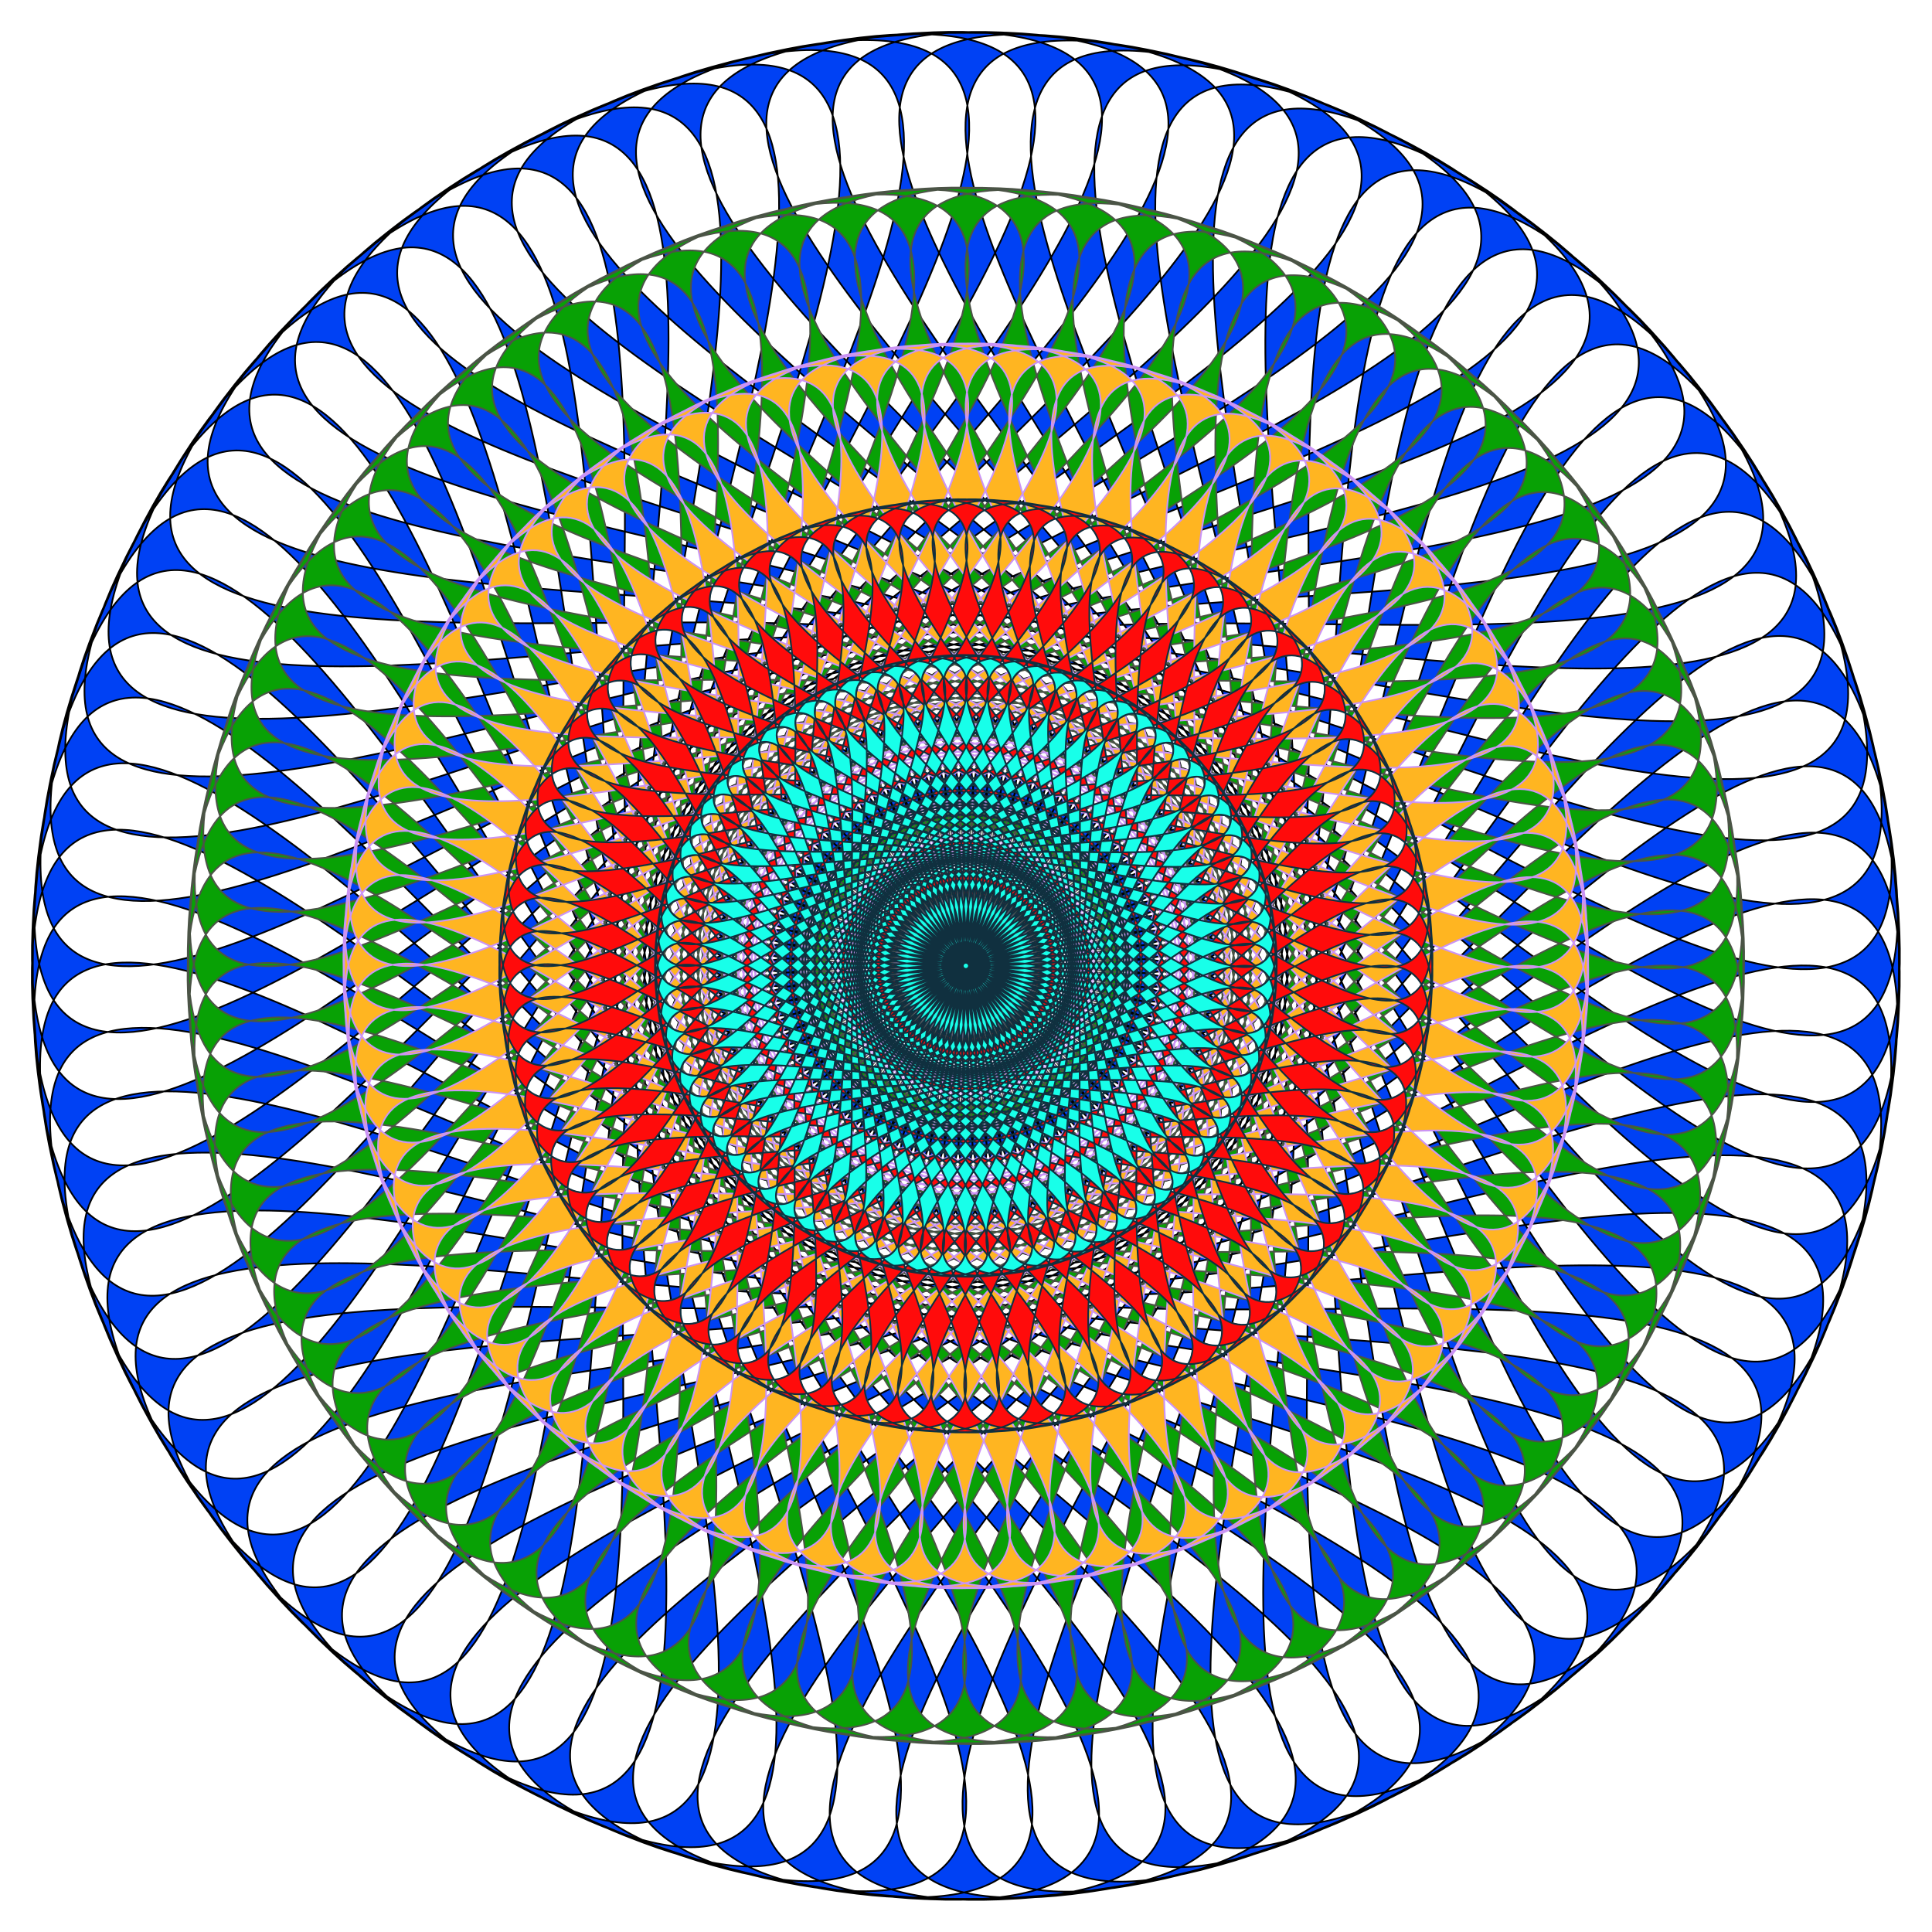 <?xml version="1.0" encoding="UTF-8" standalone="no"?>
<!-- Created with Inkscape (http://www.inkscape.org/) -->

<svg
     xmlns:dc="http://purl.org/dc/elements/1.1/"
     xmlns:cc="http://creativecommons.org/ns#"
     xmlns:rdf="http://www.w3.org/1999/02/22-rdf-syntax-ns#"
     xmlns:svg="http://www.w3.org/2000/svg"
     xmlns="http://www.w3.org/2000/svg"
     xmlns:xlink="http://www.w3.org/1999/xlink"
     xmlns:sodipodi="http://sodipodi.sourceforge.net/DTD/sodipodi-0.dtd"
     xmlns:inkscape="http://www.inkscape.org/namespaces/inkscape"
     width="620"
     height="620"
     viewBox="0 0 6.889 6.889"
     id="svg4152"
     version="1.1"
     inkscape:version="0.91 r13725"
     sodipodi:docname="Pinwheel-003.svg">
    <sodipodi:namedview
         inkscape:document-units="px"
         pagecolor="#ffffff"
         bordercolor="#666666"
         borderopacity="1.0"
         inkscape:pageopacity="0.0"
         inkscape:pageshadow="2"
         inkscape:zoom="1"
         inkscape:cx="310"
         inkscape:cy="310"
         inkscape:current-layer="layer1"
         id="namedview4156"
         showgrid="false"
         inkscape:window-width="1600"
         inkscape:window-height="1116"
         inkscape:window-x="-4"
         inkscape:window-y="-3"
         inkscape:window-maximized="1"
         units="px"
         borderlayer="true"
         fit-margin-top="10"
         fit-margin-left="10"
         fit-margin-right="10"
         fit-margin-bottom="10" />
    <defs
         id="defs4154">
        <linearGradient
             id="linearGradient4207">
            <stop
                 id="stop4209"
                 offset="0"
                 style="stop-color:#ffb408;stop-opacity:1;" />
            <stop
                 id="stop4211"
                 offset="1"
                 style="stop-color:#bf08ff;stop-opacity:1;" />
        </linearGradient>
        <linearGradient
             id="linearGradient4141">
            <stop
                 id="stop4143"
                 offset="0"
                 style="stop-color:#ffb305;stop-opacity:1;" />
            <stop
                 id="stop4145"
                 offset="1"
                 style="stop-color:#ff0505;stop-opacity:1;" />
        </linearGradient>
        <radialGradient
             r="3.145"
             fy="4.797"
             fx="2.524"
             cy="4.797"
             cx="2.524"
             gradientTransform="matrix(0.663,0,0,0.663,2.577,2.32)"
             gradientUnits="userSpaceOnUse"
             id="radialGradient4223"
             xlink:href="#linearGradient4207"
             inkscape:collect="always" />
        <linearGradient
             id="linearGradient4207-946">
            <stop
                 id="stop4265"
                 offset="0"
                 style="stop-color:#004bf7;stop-opacity:1;" />
            <stop
                 id="stop4267"
                 offset="1"
                 style="stop-color:#40f700;stop-opacity:1;" />
        </linearGradient>
    </defs>
    <g
         transform="translate(-0.806,-2.056)"
         id="layer1"
         inkscape:groupmode="layer"
         inkscape:label="Layer 1">
        <g
             id="g4463">
            <path
                 d="M 6.776,7.665 C 4.633,10.166 6.515,3.108 4.274,5.523 c -2.24,2.415 4.657,0.009 2.324,2.334 C 4.265,10.182 6.695,3.293 4.273,5.524 C 1.85,7.756 8.915,5.899 6.406,8.034 C 3.898,10.169 6.861,3.492 4.271,5.526 C 1.68,7.561 8.869,6.264 6.201,8.195 C 3.533,10.126 7.01,3.703 4.268,5.528 C 1.526,7.353 8.795,6.624 5.983,8.34 C 3.172,10.056 7.143,3.925 4.266,5.529 C 1.389,7.133 8.693,6.977 5.755,8.467 C 2.818,9.957 7.258,4.157 4.264,5.53 C 1.27,6.904 8.563,7.321 5.518,8.576 C 2.472,9.831 7.354,4.397 4.261,5.531 C 1.169,6.666 8.407,7.654 5.273,8.666 C 2.138,9.678 7.431,4.644 4.259,5.532 C 1.087,6.421 8.225,7.973 5.021,8.737 C 1.817,9.5 7.488,4.896 4.256,5.533 C 1.025,6.17 8.019,8.278 4.765,8.787 C 1.51,9.297 7.526,5.152 4.254,5.533 C 0.982,5.914 7.789,8.565 4.505,8.817 C 1.221,9.07 7.543,5.41 4.251,5.533 C 0.96,5.657 7.538,8.833 4.244,8.827 C 0.95,8.821 7.54,5.668 4.249,5.533 C 0.958,5.398 7.266,9.081 3.983,8.816 C 0.7,8.552 7.516,5.926 4.246,5.533 C 0.976,5.14 6.976,9.306 3.724,8.785 C 0.471,8.264 7.473,6.181 4.243,5.533 C 1.014,4.884 6.669,9.508 3.468,8.734 C 0.266,7.959 7.41,6.432 4.241,5.532 C 1.072,4.632 6.347,9.686 3.216,8.662 C 0.085,7.639 7.327,6.677 4.238,5.531 C 1.15,4.386 6.012,9.837 2.971,8.572 C -0.07,7.306 7.225,6.914 4.236,5.53 C 1.247,4.146 5.666,9.962 2.734,8.462 C -0.198,6.961 7.105,7.144 4.234,5.529 C 1.363,3.914 5.312,10.06 2.507,8.334 C -0.299,6.608 6.967,7.362 4.231,5.528 C 1.496,3.693 4.951,10.129 2.29,8.188 C -0.372,6.247 6.812,7.57 4.229,5.526 C 1.646,3.482 4.586,10.17 2.085,8.026 C -0.416,5.883 6.642,7.765 4.227,5.524 C 1.813,3.284 4.218,10.182 1.893,7.848 C -0.432,5.515 6.457,7.945 4.226,5.523 C 1.994,3.1 3.851,10.165 1.716,7.656 c -2.135,-2.508 4.542,0.455 2.508,-2.136 C 2.189,2.93 3.486,10.119 1.555,7.451 C -0.376,4.783 6.047,8.26 4.222,5.518 C 2.397,2.776 3.126,10.045 1.41,7.233 C -0.306,4.422 5.825,8.393 4.221,5.516 C 2.617,2.639 2.773,9.943 1.283,7.005 C -0.207,4.068 5.593,8.508 4.22,5.514 C 2.846,2.52 2.429,9.813 1.174,6.768 c -1.255,-3.045 4.179,1.836 3.045,-1.256 C 3.084,2.419 2.096,9.657 1.084,6.523 C 0.072,3.388 5.106,8.681 4.218,5.509 C 3.329,2.337 1.777,9.475 1.013,6.271 C 0.25,3.067 4.854,8.738 4.217,5.506 C 3.58,2.275 1.472,9.269 0.963,6.015 C 0.453,2.76 4.598,8.776 4.217,5.504 C 3.836,2.232 1.185,9.039 0.933,5.755 C 0.68,2.471 4.34,8.793 4.217,5.501 C 4.093,2.21 0.917,8.788 0.923,5.494 C 0.929,2.2 4.082,8.79 4.217,5.499 C 4.352,2.208 0.669,8.516 0.934,5.233 C 1.198,1.95 3.824,8.766 4.217,5.496 C 4.61,2.226 0.444,8.226 0.965,4.974 C 1.486,1.721 3.569,8.723 4.217,5.493 C 4.866,2.264 0.242,7.919 1.016,4.718 C 1.791,1.516 3.318,8.66 4.218,5.491 C 5.118,2.322 0.064,7.597 1.088,4.466 C 2.111,1.335 3.073,8.577 4.219,5.488 C 5.364,2.4 -0.087,7.262 1.178,4.221 c 1.266,-3.041 1.657,4.254 3.041,1.265 C 5.604,2.497 -0.212,6.916 1.288,3.984 C 2.789,1.052 2.606,8.355 4.221,5.484 C 5.836,2.613 -0.31,6.562 1.416,3.757 C 3.142,0.951 2.388,8.217 4.222,5.481 C 6.057,2.746 -0.379,6.201 1.562,3.54 C 3.503,0.878 2.18,8.062 4.224,5.479 C 6.268,2.896 -0.42,5.836 1.724,3.335 C 3.867,0.834 1.985,7.892 4.226,5.477 C 6.466,3.063 -0.432,5.468 1.902,3.143 C 4.235,0.818 1.805,7.707 4.227,5.476 C 6.65,3.244 -0.415,5.101 2.094,2.966 C 4.602,0.831 1.639,7.508 4.229,5.474 C 6.82,3.439 -0.369,4.736 2.299,2.805 C 4.967,0.874 1.49,7.297 4.232,5.472 C 6.974,3.647 -0.295,4.376 2.517,2.66 C 5.328,0.944 1.357,7.075 4.234,5.471 C 7.111,3.867 -0.193,4.023 2.745,2.533 C 5.682,1.043 1.242,6.843 4.236,5.47 C 7.23,4.096 -0.063,3.679 2.982,2.424 C 6.028,1.169 1.146,6.603 4.239,5.469 C 7.331,4.334 0.093,3.346 3.227,2.334 C 6.362,1.322 1.069,6.356 4.241,5.468 C 7.413,4.579 0.275,3.027 3.479,2.263 C 6.683,1.5 1.012,6.104 4.244,5.467 C 7.475,4.83 0.481,2.722 3.735,2.213 C 6.99,1.703 0.974,5.848 4.246,5.467 C 7.518,5.086 0.711,2.435 3.995,2.183 C 7.279,1.93 0.957,5.59 4.249,5.467 C 7.54,5.343 0.962,2.167 4.256,2.173 c 3.294,0.006 -3.296,3.159 -0.005,3.294 C 7.542,5.602 1.234,1.919 4.517,2.184 C 7.8,2.448 0.984,5.074 4.254,5.467 C 7.524,5.86 1.524,1.694 4.776,2.215 C 8.029,2.736 1.027,4.819 4.257,5.467 C 7.486,6.116 1.831,1.492 5.032,2.266 C 8.234,3.041 1.09,4.568 4.259,5.468 C 7.428,6.368 2.153,1.314 5.284,2.338 C 8.415,3.361 1.173,4.323 4.262,5.469 C 7.35,6.614 2.488,1.163 5.529,2.428 C 8.57,3.694 1.275,4.086 4.264,5.47 C 7.253,6.854 2.834,1.038 5.766,2.538 C 8.698,4.039 1.395,3.856 4.266,5.471 C 7.137,7.086 3.188,0.94 5.993,2.666 C 8.799,4.392 1.533,3.638 4.269,5.472 C 7.004,7.307 3.549,0.871 6.21,2.812 C 8.872,4.753 1.688,3.43 4.271,5.474 C 6.854,7.518 3.914,0.83 6.415,2.974 C 8.916,5.117 1.858,3.235 4.273,5.476 C 6.687,7.716 4.282,0.818 6.607,3.152 C 8.932,5.485 2.043,3.055 4.274,5.477 C 6.506,7.9 4.649,0.835 6.784,3.344 C 8.919,5.852 2.242,2.889 4.276,5.479 C 6.311,8.07 5.014,0.881 6.945,3.549 C 8.876,6.217 2.453,2.74 4.278,5.482 C 6.103,8.224 5.374,0.955 7.09,3.767 C 8.806,6.578 2.675,2.607 4.279,5.484 C 5.883,8.361 5.727,1.057 7.217,3.995 C 8.707,6.932 2.907,2.492 4.28,5.486 C 5.654,8.48 6.071,1.187 7.326,4.232 C 8.581,7.278 3.147,2.396 4.281,5.489 C 5.416,8.581 6.404,1.343 7.416,4.477 C 8.428,7.612 3.394,2.319 4.282,5.491 C 5.171,8.663 6.723,1.525 7.487,4.729 C 8.25,7.933 3.646,2.262 4.283,5.494 C 4.92,8.725 7.028,1.731 7.537,4.985 C 8.047,8.24 3.902,2.224 4.283,5.496 C 4.664,8.768 7.315,1.961 7.567,5.245 C 7.82,8.529 4.16,2.207 4.283,5.499 C 4.407,8.79 7.583,2.212 7.577,5.506 C 7.571,8.8 4.418,2.21 4.283,5.501 C 4.148,8.792 7.831,2.484 7.566,5.767 C 7.302,9.05 4.676,2.234 4.283,5.504 C 3.89,8.774 8.056,2.774 7.535,6.026 C 7.014,9.279 4.931,2.277 4.283,5.507 C 3.634,8.736 8.258,3.081 7.484,6.282 C 6.709,9.484 5.182,2.34 4.282,5.509 C 3.382,8.678 8.436,3.403 7.412,6.534 C 6.389,9.665 5.427,2.423 4.281,5.512 C 3.136,8.6 8.587,3.738 7.322,6.779 C 6.056,9.82 5.664,2.525 4.28,5.514 C 2.896,8.503 8.712,4.084 7.212,7.016 C 5.711,9.948 5.894,2.645 4.279,5.516 C 2.664,8.387 8.81,4.438 7.084,7.243 C 5.358,10.049 6.112,2.783 4.278,5.519 C 2.443,8.254 8.879,4.799 6.938,7.46 C 4.997,10.122 6.32,2.938 4.276,5.521 C 2.232,8.104 8.92,5.164 6.776,7.665 Z"
                 inkscape:randomized="0"
                 inkscape:rounded="1"
                 inkscape:flatsided="false"
                 sodipodi:arg2="0.74789618"
                 sodipodi:arg1="0.70862627"
                 sodipodi:r2="0.033270903"
                 sodipodi:r1="3.3270903"
                 sodipodi:cy="5.5000001"
                 sodipodi:cx="4.2500001"
                 sodipodi:sides="80"
                 id="path4315"
                 style="color:black;display:inline;overflow:visible;visibility:visible;opacity:1;fill:#0041f4;fill-opacity:1;fill-rule:evenodd;stroke:black;stroke-width:0.006;stroke-linecap:round;stroke-linejoin:round;stroke-miterlimit:4;stroke-dasharray:none;stroke-dashoffset:0;stroke-opacity:1;marker:none;enable-background:accumulate"
                 sodipodi:type="star" />
            <path
                 sodipodi:type="star"
                 style="color:black;display:inline;overflow:visible;visibility:visible;opacity:1;fill:#08a105;fill-opacity:1;fill-rule:evenodd;stroke:#4b5446;stroke-width:0.006;stroke-linecap:round;stroke-linejoin:round;stroke-miterlimit:4;stroke-dasharray:none;stroke-dashoffset:0;stroke-opacity:1;marker:none;enable-background:accumulate"
                 id="path4317"
                 sodipodi:sides="80"
                 sodipodi:cx="4.2500001"
                 sodipodi:cy="5.5"
                 sodipodi:r1="2.7721064"
                 sodipodi:r2="0.027721064"
                 sodipodi:arg1="0.70862627"
                 sodipodi:arg2="0.74789618"
                 inkscape:flatsided="false"
                 inkscape:rounded="1"
                 inkscape:randomized="0"
                 d="M 6.355,7.304 C 4.569,9.388 6.137,3.507 4.27,5.519 c -1.866,2.012 3.88,0.008 1.936,1.945 C 4.263,9.401 6.287,3.661 4.269,5.52 C 2.25,7.38 8.137,5.832 6.047,7.611 C 3.957,9.39 6.425,3.827 4.267,5.522 C 2.109,7.217 8.099,6.136 5.875,7.746 C 3.652,9.355 6.55,4.002 4.265,5.523 C 1.981,7.044 8.037,6.436 5.694,7.866 C 3.352,9.296 6.66,4.187 4.264,5.524 C 1.867,6.861 7.952,6.731 5.504,7.972 C 3.057,9.214 6.756,4.381 4.262,5.525 C 1.767,6.67 7.844,7.017 5.306,8.063 C 2.769,9.109 6.836,4.581 4.26,5.526 C 1.683,6.471 7.714,7.294 5.102,8.138 C 2.49,8.981 6.9,4.786 4.257,5.527 C 1.615,6.267 7.562,7.561 4.892,8.197 C 2.223,8.833 6.948,4.997 4.255,5.527 C 1.563,6.058 7.39,7.814 4.679,8.239 C 1.967,8.663 6.979,5.21 4.253,5.528 c -2.726,0.318 2.946,2.526 0.209,2.736 C 1.726,8.474 6.994,5.425 4.251,5.528 C 1.509,5.631 6.99,8.277 4.245,8.272 C 1.501,8.267 6.991,5.64 4.249,5.528 C 1.507,5.415 6.763,8.483 4.028,8.263 C 1.292,8.043 6.972,5.855 4.247,5.528 C 1.522,5.2 6.521,8.671 3.812,8.237 C 1.102,7.803 6.935,6.067 4.245,5.527 C 1.554,4.987 6.266,8.84 3.598,8.194 C 0.931,7.549 6.882,6.276 4.242,5.527 C 1.602,4.777 5.997,8.988 3.389,8.135 C 0.78,7.282 6.813,6.48 4.24,5.526 C 1.667,4.572 5.718,9.114 3.185,8.059 C 0.651,7.004 6.729,6.679 4.238,5.525 C 1.748,4.372 5.43,9.218 2.987,7.968 C 0.544,6.717 6.629,6.869 4.236,5.524 C 1.844,4.179 5.135,9.299 2.797,7.861 C 0.46,6.423 6.514,7.052 4.235,5.523 C 1.955,3.994 4.834,9.357 2.617,7.74 C 0.399,6.123 6.385,7.225 4.233,5.522 C 2.081,3.819 4.53,9.391 2.446,7.605 C 0.362,5.819 6.243,7.387 4.231,5.52 C 2.219,3.654 4.224,9.401 2.286,7.457 C 0.349,5.513 6.089,7.537 4.23,5.519 C 2.37,3.5 3.918,9.387 2.139,7.297 C 0.36,5.207 5.923,7.675 4.228,5.517 C 2.533,3.359 3.614,9.349 2.004,7.125 C 0.395,4.902 5.748,7.8 4.227,5.515 C 2.706,3.231 3.314,9.287 1.884,6.944 C 0.454,4.602 5.563,7.91 4.226,5.514 C 2.889,3.117 3.019,9.202 1.778,6.754 C 0.536,4.307 5.369,8.006 4.225,5.512 C 3.08,3.017 2.733,9.094 1.687,6.556 C 0.641,4.019 5.169,8.086 4.224,5.51 C 3.279,2.933 2.456,8.964 1.612,6.352 C 0.769,3.74 4.964,8.15 4.223,5.507 C 3.483,2.865 2.189,8.812 1.553,6.142 C 0.917,3.473 4.753,8.198 4.223,5.505 C 3.692,2.813 1.936,8.64 1.511,5.929 C 1.087,3.217 4.54,8.229 4.222,5.503 C 3.905,2.777 1.697,8.449 1.486,5.713 C 1.276,2.976 4.325,8.244 4.222,5.501 C 4.119,2.759 1.473,8.24 1.478,5.495 c 0.005,-2.744 2.632,2.746 2.744,0.004 C 4.335,2.757 1.267,8.013 1.487,5.278 C 1.707,2.542 3.895,8.222 4.222,5.497 C 4.55,2.772 1.079,7.771 1.513,5.062 C 1.947,2.352 3.683,8.185 4.223,5.495 C 4.763,2.804 0.91,7.516 1.556,4.848 c 0.645,-2.667 1.918,3.284 2.668,0.644 C 4.973,2.852 0.762,7.247 1.615,4.639 C 2.468,2.03 3.27,8.063 4.224,5.49 C 5.178,2.917 0.636,6.968 1.691,4.435 C 2.746,1.901 3.071,7.979 4.225,5.488 C 5.378,2.998 0.532,6.68 1.782,4.237 C 3.033,1.794 2.881,7.879 4.226,5.486 C 5.571,3.094 0.451,6.385 1.889,4.047 C 3.327,1.71 2.698,7.764 4.227,5.485 C 5.756,3.205 0.393,6.084 2.01,3.867 C 3.627,1.649 2.525,7.635 4.228,5.483 C 5.931,3.331 0.359,5.78 2.145,3.696 C 3.931,1.612 2.363,7.493 4.23,5.481 C 6.096,3.469 0.349,5.474 2.293,3.536 C 4.237,1.599 2.213,7.339 4.231,5.48 C 6.25,3.62 0.363,5.168 2.453,3.389 C 4.543,1.61 2.075,7.173 4.233,5.478 C 6.391,3.783 0.401,4.864 2.625,3.254 C 4.848,1.645 1.95,6.998 4.235,5.477 C 6.519,3.956 0.463,4.564 2.806,3.134 C 5.148,1.704 1.84,6.813 4.236,5.476 C 6.633,4.139 0.548,4.269 2.996,3.028 C 5.443,1.786 1.744,6.619 4.238,5.475 C 6.733,4.33 0.656,3.983 3.194,2.937 C 5.731,1.891 1.664,6.419 4.24,5.474 C 6.817,4.529 0.786,3.706 3.398,2.862 C 6.01,2.019 1.6,6.214 4.243,5.473 C 6.885,4.733 0.938,3.439 3.608,2.803 C 6.277,2.167 1.552,6.003 4.245,5.473 C 6.937,4.942 1.11,3.186 3.821,2.761 C 6.533,2.337 1.521,5.79 4.247,5.472 C 6.973,5.155 1.301,2.947 4.037,2.736 C 6.774,2.526 1.506,5.575 4.249,5.472 C 6.991,5.369 1.51,2.723 4.255,2.728 c 2.744,0.005 -2.746,2.632 -0.004,2.744 C 6.993,5.585 1.737,2.517 4.472,2.737 C 7.208,2.957 1.528,5.145 4.253,5.472 C 6.978,5.8 1.979,2.329 4.688,2.763 C 7.398,3.197 1.565,4.933 4.255,5.473 C 6.946,6.013 2.234,2.16 4.902,2.806 c 2.667,0.645 -3.284,1.918 -0.644,2.668 C 6.898,6.223 2.503,2.012 5.111,2.865 C 7.72,3.718 1.687,4.52 4.26,5.474 C 6.833,6.428 2.782,1.886 5.315,2.941 C 7.849,3.996 1.771,4.321 4.262,5.475 C 6.752,6.628 3.07,1.782 5.513,3.032 C 7.956,4.283 1.871,4.131 4.264,5.476 C 6.656,6.821 3.365,1.701 5.703,3.139 C 8.04,4.577 1.986,3.948 4.265,5.477 C 6.545,7.006 3.666,1.643 5.883,3.26 C 8.101,4.877 2.115,3.775 4.267,5.478 C 6.419,7.181 3.97,1.609 6.054,3.395 C 8.138,5.181 2.257,3.613 4.269,5.48 C 6.281,7.346 4.276,1.599 6.214,3.543 C 8.151,5.487 2.411,3.463 4.27,5.481 C 6.13,7.5 4.582,1.613 6.361,3.703 C 8.14,5.793 2.577,3.325 4.272,5.483 C 5.967,7.641 4.886,1.651 6.496,3.875 C 8.105,6.098 2.752,3.2 4.273,5.485 C 5.794,7.769 5.186,1.713 6.616,4.056 C 8.046,6.398 2.937,3.09 4.274,5.486 C 5.611,7.883 5.481,1.798 6.722,4.246 C 7.964,6.693 3.131,2.994 4.275,5.488 C 5.42,7.983 5.767,1.906 6.813,4.444 C 7.859,6.981 3.331,2.914 4.276,5.49 C 5.221,8.067 6.044,2.036 6.888,4.648 C 7.731,7.26 3.536,2.85 4.277,5.493 C 5.017,8.135 6.311,2.188 6.947,4.858 C 7.583,7.527 3.747,2.802 4.277,5.495 C 4.808,8.187 6.564,2.36 6.989,5.071 C 7.413,7.783 3.96,2.771 4.278,5.497 C 4.595,8.223 6.803,2.551 7.014,5.287 C 7.224,8.024 4.175,2.756 4.278,5.499 C 4.381,8.241 7.027,2.76 7.022,5.505 C 7.017,8.249 4.39,2.759 4.278,5.501 C 4.165,8.243 7.233,2.987 7.013,5.722 C 6.793,8.458 4.605,2.778 4.278,5.503 C 3.95,8.228 7.421,3.229 6.987,5.938 C 6.553,8.648 4.817,2.815 4.277,5.505 C 3.737,8.196 7.59,3.484 6.944,6.152 C 6.299,8.819 5.026,2.868 4.277,5.508 C 3.527,8.148 7.738,3.753 6.885,6.361 C 6.032,8.97 5.23,2.937 4.276,5.51 C 3.322,8.083 7.864,4.032 6.809,6.565 C 5.754,9.099 5.429,3.021 4.275,5.512 C 3.122,8.002 7.968,4.32 6.718,6.763 C 5.467,9.206 5.619,3.121 4.274,5.514 C 2.929,7.906 8.049,4.615 6.611,6.953 C 5.173,9.29 5.802,3.236 4.273,5.515 C 2.744,7.795 8.107,4.916 6.49,7.133 C 4.873,9.351 5.975,3.365 4.272,5.517 C 2.569,7.669 8.141,5.22 6.355,7.304 Z" />
            <path
                 d="M 5.933,6.943 C 4.505,8.609 5.759,3.906 4.266,5.515 c -1.493,1.609 3.104,0.006 1.549,1.555 C 4.26,8.62 5.879,4.029 4.265,5.516 C 2.651,7.003 7.359,5.766 5.687,7.188 C 4.015,8.611 5.99,4.162 4.264,5.517 C 2.538,6.873 7.328,6.009 5.55,7.296 C 3.772,8.583 6.089,4.302 4.262,5.518 c -1.827,1.216 3.016,0.73 1.143,1.874 C 3.532,8.536 6.178,4.45 4.261,5.519 C 2.344,6.588 7.211,6.484 5.253,7.477 C 3.296,8.47 6.254,4.605 4.259,5.52 C 2.264,6.436 7.124,6.713 5.095,7.55 C 3.065,8.386 6.318,4.765 4.258,5.521 C 2.197,6.277 7.02,6.935 4.931,7.61 C 2.843,8.284 6.37,4.929 4.256,5.521 C 2.142,6.113 6.899,7.148 4.764,7.657 C 2.629,8.165 6.408,5.097 4.254,5.522 C 2.101,5.946 6.762,7.351 4.593,7.69 C 2.424,8.03 6.433,5.268 4.253,5.522 C 2.072,5.776 6.609,7.542 4.42,7.711 C 2.232,7.879 6.444,5.44 4.251,5.522 C 2.057,5.604 6.441,7.721 4.246,7.717 C 2.051,7.713 6.442,5.612 4.249,5.522 C 2.056,5.432 6.26,7.886 4.072,7.71 C 1.884,7.534 6.427,5.784 4.247,5.522 C 2.068,5.26 6.067,8.036 3.899,7.689 C 1.732,7.342 6.398,5.954 4.246,5.522 C 2.094,5.09 5.862,8.171 3.729,7.655 C 1.595,7.139 6.355,6.121 4.244,5.521 C 2.132,4.922 5.647,8.289 3.561,7.607 C 1.475,6.925 6.3,6.284 4.242,5.521 C 2.184,4.757 5.424,8.39 3.398,7.547 C 1.372,6.703 6.232,6.443 4.241,5.52 C 2.249,4.598 5.194,8.474 3.24,7.474 C 1.286,6.474 6.152,6.595 4.239,5.519 C 2.326,4.443 4.958,8.539 3.088,7.388 C 1.219,6.238 6.061,6.741 4.238,5.518 C 2.415,4.296 4.717,8.585 2.944,7.291 C 1.17,5.998 5.958,6.879 4.236,5.517 C 2.515,4.155 4.474,8.612 2.807,7.183 C 1.141,5.755 5.844,7.009 4.235,5.516 C 2.626,4.023 4.229,8.62 2.679,7.065 C 1.13,5.51 5.721,7.129 4.234,5.515 C 2.747,3.901 3.984,8.609 2.562,6.937 C 1.139,5.265 5.588,7.24 4.233,5.514 C 2.877,3.788 3.741,8.578 2.454,6.8 C 1.167,5.022 5.448,7.339 4.232,5.512 C 3.015,3.685 3.501,8.529 2.358,6.655 C 1.214,4.782 5.3,7.428 4.231,5.511 C 3.162,3.594 3.266,8.461 2.273,6.503 C 1.28,4.546 5.145,7.504 4.23,5.509 C 3.314,3.514 3.037,8.374 2.2,6.345 C 1.364,4.315 4.985,7.568 4.229,5.508 C 3.473,3.447 2.815,8.27 2.14,6.181 C 1.466,4.093 4.821,7.62 4.229,5.506 C 3.637,3.392 2.602,8.149 2.093,6.014 C 1.585,3.879 4.653,7.658 4.228,5.504 C 3.804,3.351 2.399,8.012 2.06,5.843 C 1.72,3.674 4.482,7.683 4.228,5.503 C 3.974,3.322 2.208,7.859 2.039,5.67 C 1.871,3.482 4.31,7.694 4.228,5.501 C 4.146,3.307 2.029,7.691 2.033,5.496 c 0.004,-2.195 2.105,2.196 2.195,0.003 C 4.318,3.306 1.864,7.51 2.04,5.322 C 2.216,3.134 3.966,7.677 4.228,5.497 C 4.49,3.318 1.714,7.317 2.061,5.149 C 2.408,2.982 3.796,7.648 4.228,5.496 C 4.66,3.344 1.579,7.112 2.095,4.979 C 2.611,2.845 3.629,7.605 4.229,5.494 C 4.828,3.382 1.461,6.897 2.143,4.811 C 2.825,2.725 3.466,7.55 4.229,5.492 C 4.993,3.434 1.36,6.674 2.203,4.648 C 3.047,2.622 3.307,7.482 4.23,5.491 C 5.152,3.499 1.276,6.444 2.276,4.49 C 3.276,2.536 3.155,7.402 4.231,5.489 C 5.307,3.576 1.211,6.208 2.362,4.338 C 3.512,2.469 3.009,7.311 4.232,5.488 C 5.454,3.665 1.165,5.967 2.459,4.194 C 3.752,2.42 2.871,7.208 4.233,5.486 C 5.595,3.765 1.138,5.724 2.567,4.057 C 3.995,2.391 2.741,7.094 4.234,5.485 C 5.727,3.876 1.13,5.479 2.685,3.929 C 4.24,2.38 2.621,6.971 4.235,5.484 C 5.849,3.997 1.141,5.234 2.813,3.812 C 4.485,2.389 2.51,6.838 4.236,5.483 C 5.962,4.127 1.172,4.991 2.95,3.704 C 4.728,2.417 2.411,6.698 4.238,5.482 C 6.065,4.265 1.221,4.751 3.095,3.608 C 4.968,2.464 2.322,6.55 4.239,5.481 C 6.156,4.412 1.289,4.516 3.247,3.523 C 5.204,2.53 2.246,6.395 4.241,5.48 C 6.236,4.564 1.376,4.287 3.405,3.45 C 5.435,2.614 2.182,6.235 4.242,5.479 C 6.303,4.723 1.48,4.065 3.569,3.39 c 2.089,-0.675 -1.438,2.681 0.675,2.088 C 6.358,4.887 1.601,3.852 3.736,3.343 C 5.871,2.835 2.092,5.903 4.246,5.478 C 6.399,5.054 1.738,3.649 3.907,3.31 C 6.076,2.97 2.067,5.732 4.247,5.478 C 6.428,5.224 1.891,3.458 4.08,3.289 C 6.268,3.121 2.056,5.56 4.249,5.478 C 6.443,5.396 2.059,3.279 4.254,3.283 c 2.195,0.004 -2.196,2.105 -0.003,2.195 C 6.444,5.568 2.24,3.114 4.428,3.29 C 6.616,3.466 2.073,5.216 4.253,5.478 C 6.432,5.74 2.433,2.964 4.601,3.311 C 6.768,3.658 2.102,5.046 4.254,5.478 C 6.406,5.91 2.638,2.829 4.771,3.345 C 6.905,3.861 2.145,4.879 4.256,5.479 C 6.368,6.078 2.853,2.711 4.939,3.393 C 7.025,4.075 2.2,4.716 4.258,5.479 C 6.316,6.243 3.076,2.61 5.102,3.453 C 7.128,4.297 2.268,4.557 4.259,5.48 C 6.251,6.402 3.306,2.526 5.26,3.526 C 7.214,4.526 2.348,4.405 4.261,5.481 C 6.174,6.557 3.542,2.461 5.412,3.612 c 1.869,1.15 -2.972,0.647 -1.149,1.87 C 6.085,6.704 3.783,2.415 5.556,3.709 C 7.33,5.002 2.542,4.121 4.264,5.483 C 5.985,6.845 4.026,2.388 5.693,3.817 C 7.359,5.245 2.656,3.991 4.265,5.484 C 5.874,6.977 4.271,2.38 5.821,3.935 C 7.37,5.49 2.779,3.871 4.266,5.485 C 5.753,7.099 4.516,2.391 5.938,4.063 C 7.361,5.735 2.912,3.76 4.267,5.486 C 5.623,7.212 4.759,2.422 6.046,4.2 C 7.333,5.978 3.052,3.661 4.268,5.488 C 5.485,7.315 4.999,2.471 6.142,4.345 C 7.286,6.218 3.2,3.572 4.269,5.489 C 5.338,7.406 5.234,2.539 6.227,4.497 C 7.22,6.454 3.355,3.496 4.27,5.491 C 5.186,7.486 5.463,2.626 6.3,4.655 C 7.136,6.685 3.515,3.432 4.271,5.492 C 5.027,7.553 5.685,2.73 6.36,4.819 C 7.034,6.907 3.679,3.38 4.271,5.494 C 4.863,7.608 5.898,2.851 6.407,4.986 C 6.915,7.121 3.847,3.342 4.272,5.496 C 4.696,7.649 6.101,2.988 6.44,5.157 C 6.78,7.326 4.018,3.317 4.272,5.497 C 4.526,7.678 6.292,3.141 6.461,5.33 C 6.629,7.518 4.19,3.306 4.272,5.499 c 0.082,2.193 2.199,-2.19 2.195,0.005 C 6.463,7.699 4.362,3.308 4.272,5.501 C 4.182,7.694 6.636,3.49 6.46,5.678 C 6.284,7.866 4.534,3.323 4.272,5.503 C 4.01,7.682 6.786,3.683 6.439,5.851 C 6.092,8.018 4.704,3.352 4.272,5.504 C 3.84,7.656 6.921,3.888 6.405,6.021 C 5.889,8.155 4.871,3.395 4.271,5.506 C 3.672,7.618 7.039,4.103 6.357,6.189 C 5.675,8.275 5.034,3.45 4.271,5.508 C 3.507,7.566 7.14,4.326 6.297,6.352 C 5.453,8.378 5.193,3.518 4.27,5.509 C 3.348,7.501 7.224,4.556 6.224,6.51 C 5.224,8.464 5.345,3.598 4.269,5.511 C 3.193,7.424 7.289,4.792 6.138,6.662 C 4.988,8.531 5.491,3.689 4.268,5.512 C 3.046,7.335 7.335,5.033 6.041,6.806 C 4.748,8.58 5.629,3.792 4.267,5.514 C 2.905,7.235 7.362,5.276 5.933,6.943 Z"
                 inkscape:randomized="0"
                 inkscape:rounded="1"
                 inkscape:flatsided="false"
                 sodipodi:arg2="0.74789618"
                 sodipodi:arg1="0.70862627"
                 sodipodi:r2="0.022171227"
                 sodipodi:r1="2.2171228"
                 sodipodi:cy="5.5000001"
                 sodipodi:cx="4.2500001"
                 sodipodi:sides="80"
                 id="path4351"
                 style="color:black;display:inline;overflow:visible;visibility:visible;opacity:1;fill:#ffb521;fill-opacity:1;fill-rule:evenodd;stroke:#cb94f4;stroke-width:0.006;stroke-linecap:round;stroke-linejoin:round;stroke-miterlimit:4;stroke-dasharray:none;stroke-dashoffset:0;stroke-opacity:1;marker:none;enable-background:accumulate"
                 sodipodi:type="star" />
            <path
                 sodipodi:type="star"
                 style="color:black;display:inline;overflow:visible;visibility:visible;opacity:1;fill:#ff0b0b;fill-opacity:1;fill-rule:evenodd;stroke:#10303f;stroke-width:0.006;stroke-linecap:round;stroke-linejoin:round;stroke-miterlimit:4;stroke-dasharray:none;stroke-dashoffset:0;stroke-opacity:1;marker:none;enable-background:accumulate"
                 id="path4387"
                 sodipodi:sides="80"
                 sodipodi:cx="4.2500001"
                 sodipodi:cy="5.5"
                 sodipodi:r1="1.6621392"
                 sodipodi:r2="0.01662139"
                 sodipodi:arg1="0.70862627"
                 sodipodi:arg2="0.74789618"
                 inkscape:flatsided="false"
                 inkscape:rounded="1"
                 inkscape:randomized="0"
                 d="M 5.512,6.582 C 4.441,7.831 5.381,4.305 4.262,5.511 c -1.119,1.206 2.327,0.005 1.161,1.166 C 4.258,7.839 5.472,4.397 4.261,5.512 C 3.051,6.627 6.58,5.699 5.327,6.766 C 4.074,7.832 5.554,4.497 4.26,5.513 C 2.966,6.53 6.558,5.882 5.225,6.846 C 3.892,7.811 5.629,4.602 4.259,5.514 C 2.889,6.426 6.521,6.061 5.116,6.919 C 3.711,7.776 5.695,4.713 4.258,5.515 C 2.821,6.316 6.469,6.238 5.002,6.982 C 3.534,7.727 5.753,4.829 4.257,5.515 C 2.761,6.201 6.405,6.41 4.883,7.037 C 3.362,7.664 5.801,4.949 4.256,5.516 C 2.711,6.082 6.327,6.576 4.761,7.082 C 3.195,7.587 5.839,5.072 4.254,5.516 C 2.67,5.96 6.236,6.736 4.635,7.117 C 3.034,7.498 5.868,5.198 4.253,5.516 C 2.639,5.834 6.133,6.888 4.507,7.142 C 2.881,7.397 5.886,5.326 4.252,5.517 C 2.617,5.707 6.018,7.031 4.377,7.157 C 2.737,7.283 5.895,5.455 4.251,5.517 c -1.644,0.062 1.642,1.648 -0.004,1.646 c -1.646,-0.003 1.646,-1.578 0.002,-1.646 c -1.644,-0.068 1.508,1.772 -0.133,1.64 C 2.476,7.025 5.882,5.713 4.248,5.517 C 2.614,5.32 5.612,7.402 3.987,7.141 C 2.362,6.881 5.86,5.84 4.247,5.516 C 2.633,5.192 5.459,7.502 3.859,7.116 C 2.26,6.729 5.828,5.965 4.245,5.516 C 2.663,5.067 5.298,7.591 3.734,7.08 C 2.169,6.569 5.787,6.088 4.244,5.516 C 2.701,4.943 5.13,7.667 3.611,7.034 C 2.092,6.402 5.736,6.207 4.243,5.515 C 2.75,4.824 4.958,7.729 3.493,6.98 C 2.028,6.23 5.676,6.321 4.242,5.514 C 2.808,4.708 4.781,7.778 3.379,6.916 C 1.978,6.053 5.607,6.43 4.241,5.514 C 2.874,4.597 4.6,7.813 3.271,6.843 C 1.941,5.873 5.53,6.534 4.24,5.513 C 2.949,4.492 4.418,7.833 3.168,6.762 C 1.919,5.691 5.445,6.631 4.239,5.512 C 3.032,4.393 4.234,7.839 3.073,6.673 C 1.911,5.508 5.353,6.722 4.238,5.511 C 3.123,4.301 4.051,7.83 2.984,6.577 C 1.918,5.324 5.253,6.804 4.237,5.51 C 3.22,4.216 3.868,7.808 2.904,6.475 C 1.939,5.142 5.148,6.879 4.236,5.509 C 3.324,4.139 3.689,7.771 2.831,6.366 C 1.974,4.961 5.037,6.945 4.235,5.508 C 3.434,4.071 3.512,7.719 2.768,6.252 C 2.023,4.784 4.921,7.003 4.235,5.507 C 3.549,4.011 3.34,7.655 2.713,6.133 C 2.086,4.612 4.801,7.051 4.234,5.506 C 3.668,3.961 3.174,7.577 2.668,6.011 C 2.163,4.445 4.678,7.089 4.234,5.504 C 3.79,3.92 3.014,7.486 2.633,5.885 C 2.252,4.284 4.552,7.118 4.234,5.503 C 3.916,3.889 2.862,7.383 2.608,5.757 C 2.353,4.131 4.424,7.136 4.233,5.502 C 4.043,3.867 2.719,7.268 2.593,5.627 C 2.467,3.987 4.295,7.145 4.233,5.501 C 4.172,3.856 2.585,7.143 2.588,5.497 c 0.003,-1.646 1.578,1.646 1.646,0.002 C 4.301,3.855 2.461,7.007 2.593,5.367 C 2.725,3.726 4.037,7.132 4.233,5.498 C 4.43,3.864 2.348,6.862 2.609,5.237 C 2.869,3.612 3.91,7.11 4.234,5.497 C 4.558,3.883 2.248,6.709 2.634,5.109 C 3.021,3.51 3.785,7.078 4.234,5.495 C 4.683,3.913 2.159,6.548 2.67,4.984 c 0.511,-1.564 0.992,2.053 1.564,0.511 C 4.807,3.951 2.083,6.38 2.716,4.861 C 3.348,3.342 3.543,6.986 4.235,5.493 C 4.926,4 2.021,6.208 2.77,4.743 C 3.52,3.278 3.429,6.926 4.236,5.492 C 5.042,4.058 1.972,6.031 2.834,4.629 C 3.697,3.228 3.32,6.857 4.236,5.491 C 5.153,4.124 1.937,5.85 2.907,4.521 C 3.877,3.191 3.216,6.78 4.237,5.49 C 5.258,4.199 1.917,5.668 2.988,4.418 C 4.059,3.169 3.119,6.695 4.238,5.489 C 5.357,4.282 1.911,5.484 3.077,4.323 C 4.242,3.161 3.028,6.603 4.239,5.488 C 5.449,4.373 1.92,5.301 3.173,4.234 C 4.426,3.168 2.946,6.503 4.24,5.487 C 5.534,4.47 1.942,5.118 3.275,4.154 C 4.608,3.189 2.871,6.398 4.241,5.486 C 5.611,4.574 1.979,4.939 3.384,4.081 C 4.789,3.224 2.805,6.287 4.242,5.485 C 5.679,4.684 2.031,4.762 3.498,4.018 C 4.966,3.273 2.747,6.171 4.243,5.485 C 5.739,4.799 2.095,4.59 3.617,3.963 C 5.138,3.336 2.699,6.051 4.244,5.484 C 5.789,4.918 2.173,4.424 3.739,3.918 C 5.305,3.413 2.661,5.928 4.246,5.484 C 5.83,5.04 2.264,4.264 3.865,3.883 C 5.466,3.502 2.632,5.802 4.247,5.484 C 5.861,5.166 2.367,4.112 3.993,3.858 C 5.619,3.603 2.614,5.674 4.248,5.483 C 5.883,5.293 2.482,3.969 4.123,3.843 C 5.763,3.717 2.605,5.545 4.249,5.483 C 5.894,5.422 2.607,3.835 4.253,3.838 c 1.646,0.003 -1.646,1.578 -0.002,1.646 c 1.644,0.068 -1.508,-1.772 0.133,-1.64 C 6.024,3.975 2.618,5.287 4.252,5.483 C 5.886,5.68 2.888,3.598 4.513,3.859 C 6.138,4.119 2.64,5.16 4.253,5.484 C 5.867,5.808 3.041,3.498 4.641,3.884 C 6.24,4.271 2.672,5.035 4.255,5.484 C 5.837,5.933 3.202,3.409 4.766,3.92 c 1.564,0.511 -2.053,0.992 -0.511,1.564 C 5.799,6.057 3.37,3.333 4.889,3.966 C 6.408,4.598 2.764,4.793 4.257,5.485 C 5.75,6.176 3.542,3.271 5.007,4.02 C 6.472,4.77 2.824,4.679 4.258,5.486 C 5.692,6.292 3.719,3.222 5.121,4.084 C 6.522,4.947 2.893,4.57 4.259,5.486 C 5.626,6.403 3.9,3.187 5.229,4.157 C 6.559,5.127 2.97,4.466 4.26,5.487 C 5.551,6.508 4.082,3.167 5.332,4.238 C 6.581,5.309 3.055,4.369 4.261,5.488 c 1.206,1.119 0.005,-2.327 1.166,-1.161 C 6.589,5.492 3.147,4.278 4.262,5.489 C 5.377,6.699 4.449,3.17 5.516,4.423 C 6.582,5.676 3.247,4.196 4.263,5.49 C 5.28,6.784 4.632,3.192 5.596,4.525 C 6.561,5.858 3.352,4.121 4.264,5.491 C 5.176,6.861 4.811,3.229 5.669,4.634 C 6.526,6.039 3.463,4.055 4.265,5.492 C 5.066,6.929 4.988,3.281 5.732,4.748 C 6.477,6.216 3.579,3.997 4.265,5.493 C 4.951,6.989 5.16,3.345 5.787,4.867 C 6.414,6.388 3.699,3.949 4.266,5.494 C 4.832,7.039 5.326,3.423 5.832,4.989 C 6.337,6.555 3.822,3.911 4.266,5.496 C 4.71,7.08 5.486,3.514 5.867,5.115 C 6.248,6.716 3.948,3.882 4.266,5.497 C 4.584,7.111 5.638,3.617 5.892,5.243 C 6.147,6.869 4.076,3.864 4.267,5.498 C 4.457,7.133 5.781,3.732 5.907,5.373 C 6.033,7.013 4.205,3.855 4.267,5.499 c 0.062,1.644 1.648,-1.642 1.646,0.004 C 5.909,7.148 4.334,3.857 4.267,5.501 c -0.068,1.644 1.772,-1.508 1.64,0.133 C 5.775,7.274 4.463,3.868 4.267,5.502 C 4.07,7.136 6.152,4.138 5.891,5.763 C 5.631,7.388 4.59,3.89 4.266,5.503 C 3.942,7.117 6.252,4.291 5.866,5.891 C 5.479,7.49 4.715,3.922 4.266,5.505 C 3.817,7.087 6.341,4.452 5.83,6.016 C 5.319,7.581 4.838,3.963 4.266,5.506 C 3.693,7.049 6.417,4.62 5.784,6.139 C 5.152,7.658 4.957,4.014 4.265,5.507 C 3.574,7 6.479,4.792 5.73,6.257 C 4.98,7.722 5.071,4.074 4.264,5.508 C 3.458,6.942 6.528,4.969 5.666,6.371 C 4.803,7.772 5.18,4.143 4.264,5.509 C 3.347,6.876 6.563,5.15 5.593,6.479 C 4.623,7.809 5.284,4.22 4.263,5.51 c -1.021,1.29 2.32,-0.178 1.249,1.071 z" />
            <path
                 d="M 5.091,6.221 C 4.377,7.053 5.004,4.704 4.258,5.508 C 3.513,6.311 5.808,5.511 5.031,6.284 C 4.255,7.058 5.064,4.766 4.258,5.508 C 3.451,6.251 5.802,5.633 4.968,6.343 C 4.133,7.054 5.119,4.832 4.257,5.509 C 3.395,6.186 5.787,5.754 4.899,6.397 C 4.011,7.04 5.169,4.902 4.256,5.509 C 3.344,6.117 5.762,5.874 4.827,6.445 C 3.891,7.016 5.213,4.976 4.255,5.51 C 3.298,6.044 5.728,5.991 4.751,6.487 C 3.773,6.983 5.251,5.053 4.255,5.51 C 3.258,5.967 5.685,6.106 4.672,6.524 C 3.658,6.941 5.283,5.133 4.254,5.51 C 3.225,5.888 5.633,6.217 4.59,6.554 C 3.547,6.89 5.308,5.215 4.253,5.511 C 3.198,5.806 5.573,6.323 4.507,6.577 C 3.44,6.831 5.328,5.299 4.252,5.511 C 3.177,5.723 5.504,6.424 4.421,6.594 C 3.338,6.763 5.34,5.384 4.251,5.511 c -1.089,0.127 1.176,1.009 0.084,1.093 c -1.093,0.084 1.011,-1.134 -0.085,-1.093 c -1.095,0.041 1.094,1.098 -0.002,1.096 c -1.096,-0.002 1.097,-1.051 0.002,-1.096 C 3.154,5.466 5.254,6.692 4.161,6.604 C 3.069,6.516 5.337,5.642 4.249,5.511 C 3.16,5.38 5.157,6.767 4.075,6.593 C 2.993,6.42 5.322,5.727 4.248,5.511 C 3.173,5.295 5.055,6.834 3.99,6.576 C 2.924,6.318 5.301,5.81 4.247,5.511 C 3.193,5.211 4.948,6.893 3.906,6.552 C 2.864,6.212 5.274,5.892 4.246,5.51 C 3.218,5.129 4.836,6.943 3.825,6.522 C 2.813,6.101 5.24,5.971 4.245,5.51 C 3.251,5.049 4.721,6.985 3.746,6.486 C 2.77,5.986 5.2,6.047 4.245,5.51 C 3.289,4.972 4.603,7.017 3.67,6.443 C 2.736,5.869 5.154,6.12 4.244,5.509 C 3.334,4.899 4.483,7.04 3.598,6.395 C 2.712,5.749 5.103,6.189 4.243,5.509 C 3.384,4.829 4.362,7.054 3.529,6.341 C 2.697,5.627 5.046,6.254 4.242,5.508 C 3.439,4.763 4.239,7.058 3.466,6.281 C 2.692,5.505 4.984,6.314 4.242,5.508 C 3.499,4.701 4.117,7.052 3.407,6.218 C 2.696,5.383 4.918,6.369 4.241,5.507 C 3.564,4.645 3.996,7.037 3.353,6.149 C 2.71,5.261 4.848,6.419 4.241,5.506 C 3.633,4.594 3.876,7.012 3.305,6.077 C 2.734,5.141 4.774,6.463 4.24,5.505 C 3.706,4.548 3.759,6.978 3.263,6.001 C 2.767,5.023 4.697,6.501 4.24,5.505 C 3.783,4.508 3.644,6.935 3.226,5.922 C 2.809,4.908 4.617,6.533 4.24,5.504 C 3.862,4.475 3.533,6.883 3.196,5.84 C 2.86,4.797 4.535,6.558 4.239,5.503 C 3.944,4.448 3.427,6.823 3.173,5.757 C 2.919,4.69 4.451,6.578 4.239,5.502 C 4.027,4.427 3.326,6.754 3.156,5.671 C 2.987,4.588 4.366,6.59 4.239,5.501 C 4.112,4.413 3.23,6.678 3.146,5.585 c -0.084,-1.093 1.134,1.011 1.093,-0.085 C 4.198,4.405 3.141,6.594 3.143,5.498 c 0.002,-1.096 1.051,1.097 1.096,0.002 C 4.284,4.404 3.058,6.504 3.146,5.411 c 0.088,-1.093 0.962,1.176 1.093,0.087 C 4.37,4.41 2.983,6.407 3.157,5.325 C 3.33,4.243 4.023,6.572 4.239,5.498 C 4.455,4.423 2.916,6.305 3.174,5.24 C 3.432,4.174 3.94,6.551 4.239,5.497 C 4.539,4.443 2.857,6.198 3.198,5.156 C 3.538,4.114 3.858,6.524 4.24,5.496 C 4.621,4.468 2.807,6.086 3.228,5.075 C 3.649,4.063 3.779,6.49 4.24,5.495 C 4.701,4.501 2.765,5.971 3.264,4.996 C 3.764,4.02 3.703,6.45 4.24,5.495 C 4.778,4.539 2.733,5.853 3.307,4.92 C 3.881,3.986 3.63,6.404 4.241,5.494 C 4.851,4.584 2.71,5.733 3.355,4.848 C 4.001,3.962 3.561,6.353 4.241,5.493 C 4.921,4.634 2.696,5.612 3.409,4.779 C 4.123,3.947 3.496,6.296 4.242,5.492 C 4.987,4.689 2.692,5.489 3.469,4.716 C 4.245,3.942 3.436,6.234 4.242,5.492 C 5.049,4.749 2.698,5.367 3.532,4.657 C 4.367,3.946 3.381,6.168 4.243,5.491 C 5.105,4.814 2.713,5.246 3.601,4.603 C 4.489,3.96 3.331,6.098 4.244,5.491 C 5.156,4.883 2.738,5.126 3.673,4.555 C 4.609,3.984 3.287,6.024 4.245,5.49 C 5.202,4.956 2.772,5.009 3.749,4.513 C 4.727,4.017 3.249,5.947 4.245,5.49 C 5.242,5.033 2.815,4.894 3.828,4.476 C 4.842,4.059 3.217,5.867 4.246,5.49 C 5.275,5.112 2.867,4.783 3.91,4.446 C 4.953,4.11 3.192,5.785 4.247,5.489 C 5.302,5.194 2.927,4.677 3.993,4.423 C 5.06,4.169 3.172,5.701 4.248,5.489 C 5.323,5.277 2.996,4.576 4.079,4.406 C 5.162,4.237 3.16,5.616 4.249,5.489 C 5.337,5.362 3.072,4.48 4.165,4.396 c 1.093,-0.084 -1.011,1.134 0.085,1.093 C 5.345,5.448 3.156,4.391 4.252,4.393 c 1.096,0.002 -1.097,1.051 -0.002,1.096 C 5.346,5.534 3.246,4.308 4.339,4.396 C 5.431,4.484 3.163,5.358 4.251,5.489 C 5.34,5.62 3.343,4.233 4.425,4.407 C 5.507,4.58 3.178,5.273 4.252,5.489 C 5.327,5.705 3.445,4.166 4.51,4.424 C 5.576,4.682 3.199,5.19 4.253,5.489 C 5.307,5.789 3.552,4.107 4.594,4.448 C 5.636,4.788 3.226,5.108 4.254,5.49 C 5.282,5.871 3.664,4.057 4.675,4.478 C 5.687,4.899 3.26,5.029 4.255,5.49 C 5.249,5.951 3.779,4.015 4.754,4.514 C 5.73,5.014 3.3,4.953 4.255,5.49 C 5.211,6.028 3.897,3.983 4.83,4.557 C 5.764,5.131 3.346,4.88 4.256,5.491 C 5.166,6.101 4.017,3.96 4.902,4.605 C 5.788,5.251 3.397,4.811 4.257,5.491 C 5.116,6.171 4.138,3.946 4.971,4.659 C 5.803,5.373 3.454,4.746 4.258,5.492 C 5.061,6.237 4.261,3.942 5.034,4.719 C 5.808,5.495 3.516,4.686 4.258,5.492 C 5.001,6.299 4.383,3.948 5.093,4.782 C 5.804,5.617 3.582,4.631 4.259,5.493 C 4.936,6.355 4.504,3.963 5.147,4.851 C 5.79,5.739 3.652,4.581 4.259,5.494 C 4.867,6.406 4.624,3.988 5.195,4.923 C 5.766,5.859 3.726,4.537 4.26,5.495 C 4.794,6.452 4.741,4.022 5.237,4.999 C 5.733,5.977 3.803,4.499 4.26,5.495 C 4.717,6.492 4.856,4.065 5.274,5.078 C 5.691,6.092 3.883,4.467 4.26,5.496 C 4.638,6.525 4.967,4.117 5.304,5.16 C 5.64,6.203 3.965,4.442 4.261,5.497 C 4.556,6.552 5.073,4.177 5.327,5.243 C 5.581,6.31 4.049,4.422 4.261,5.498 C 4.473,6.573 5.174,4.246 5.344,5.329 C 5.513,6.412 4.134,4.41 4.261,5.499 c 0.127,1.089 1.009,-1.176 1.093,-0.084 c 0.084,1.093 -1.134,-1.011 -1.093,0.085 c 0.041,1.095 1.098,-1.094 1.096,0.002 c -0.002,1.096 -1.051,-1.097 -1.096,-0.002 c -0.045,1.095 1.18,-1.004 1.093,0.088 C 5.266,6.681 4.392,4.413 4.261,5.501 C 4.13,6.59 5.517,4.593 5.343,5.675 C 5.17,6.757 4.477,4.428 4.261,5.502 C 4.045,6.577 5.584,4.695 5.326,5.76 C 5.068,6.826 4.56,4.449 4.261,5.503 C 3.961,6.557 5.643,4.802 5.302,5.844 C 4.962,6.886 4.642,4.476 4.26,5.504 C 3.879,6.532 5.693,4.914 5.272,5.925 C 4.851,6.937 4.721,4.51 4.26,5.505 C 3.799,6.499 5.735,5.029 5.236,6.004 C 4.736,6.98 4.797,4.55 4.26,5.505 C 3.722,6.461 5.767,5.147 5.193,6.08 C 4.619,7.014 4.87,4.596 4.259,5.506 C 3.649,6.416 5.79,5.267 5.145,6.152 C 4.499,7.038 4.939,4.647 4.259,5.507 c -0.68,0.86 1.545,-0.119 0.832,0.714 z"
                 inkscape:randomized="0"
                 inkscape:rounded="1"
                 inkscape:flatsided="false"
                 sodipodi:arg2="0.74789618"
                 sodipodi:arg1="0.70862627"
                 sodipodi:r2="0.011071554"
                 sodipodi:r1="1.1071554"
                 sodipodi:cy="5.5"
                 sodipodi:cx="4.2500001"
                 sodipodi:sides="80"
                 id="path4461"
                 style="color:black;display:inline;overflow:visible;visibility:visible;opacity:1;fill:#18ffe9;fill-opacity:1;fill-rule:evenodd;stroke:#10303f;stroke-width:0.006;stroke-linecap:round;stroke-linejoin:round;stroke-miterlimit:4;stroke-dasharray:none;stroke-dashoffset:0;stroke-opacity:1;marker:none;enable-background:accumulate"
                 sodipodi:type="star" />
        </g>
    </g>
</svg>
